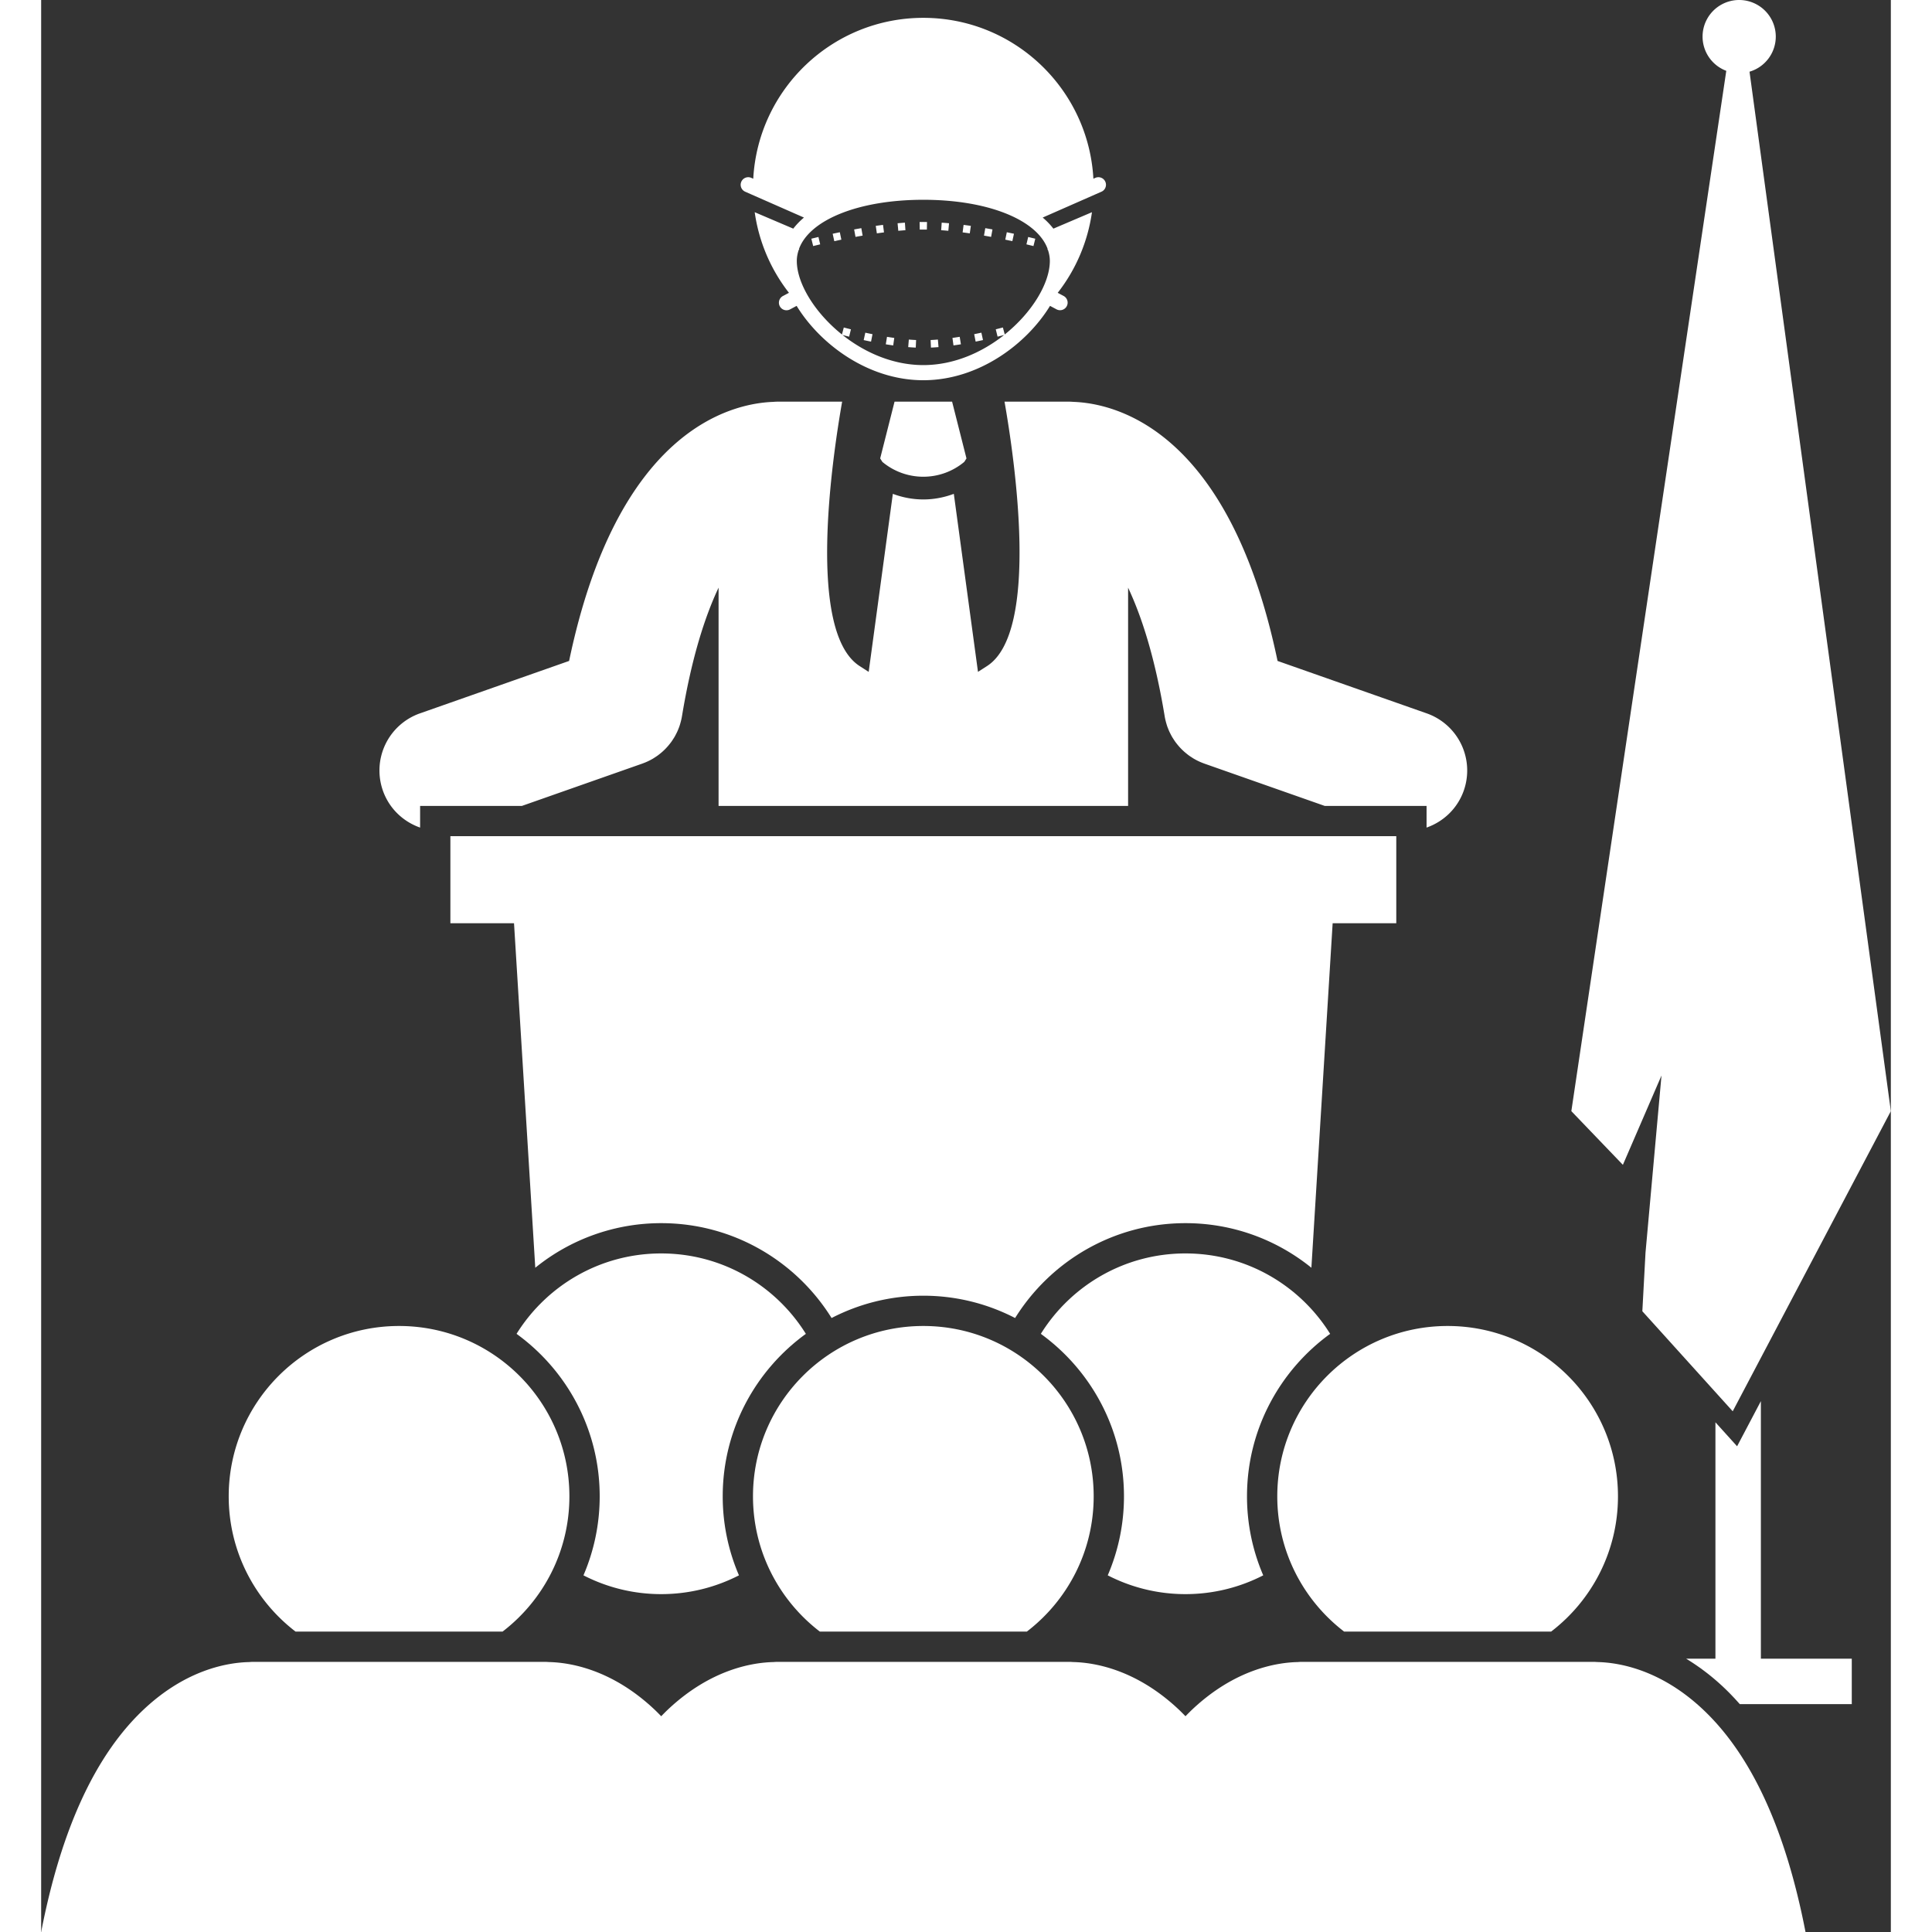 <svg xmlns="http://www.w3.org/2000/svg" version="1.1" xmlns:xlink="http://www.w3.org/1999/xlink" width="512" height="512" x="0" y="0" viewBox="0 0 244.316 255.189" style="enable-background:new 0 0 512 512" xml:space="preserve" class=""><rect x="0" y="0" width="244.316" height="255.189" fill="#333333" stroke="none"/><g><path d="m63.503 106.449 15.895-5.587c.013-.004.024-.01.036-.015a8.026 8.026 0 0 0 1.37-.64c.106-.062.205-.13.307-.197.102-.067.205-.132.305-.204a7.94 7.94 0 0 0 .314-.242c.089-.07.177-.142.263-.216a7.94 7.94 0 0 0 .543-.521 7.952 7.952 0 0 0 .505-.585c.06-.077.121-.153.178-.232a7.99 7.99 0 0 0 .281-.42c.04-.062.082-.122.12-.186.1-.168.191-.342.28-.519.022-.044.047-.087.068-.132.094-.196.177-.397.255-.602.011-.03.026-.06.038-.092.072-.2.135-.406.192-.615.081-.292.15-.587.197-.888 1.26-7.622 3.007-13.08 4.827-16.937v28.83h54.092V77.624c1.819 3.858 3.565 9.314 4.824 16.932.047.299.114.593.195.884.057.21.12.417.194.62.01.028.024.055.035.084.078.208.163.412.258.61.02.042.043.08.063.121.09.182.184.36.287.533.035.058.074.115.11.172.094.148.19.295.292.435.053.074.11.145.167.217a7.978 7.978 0 0 0 .505.588 8.036 8.036 0 0 0 .826.754c.097.077.194.155.296.228.108.078.221.15.334.223.092.06.182.122.277.178.437.258.9.474 1.38.646l.032.013 15.895 5.587h13.453v2.862c2.215-.775 4.076-2.5 4.915-4.886a8 8 0 0 0-4.896-10.2L163.31 87.3c-6.372-30.52-21.37-34.02-26.97-34.22-.166-.01-.33-.025-.5-.025h-8.594c1.347 7.665 4.678 30.41-2.303 34.916l-1.202.773-3.192-23.515c-1.295.486-2.658.74-4.02.74h-.008c-1.365.001-2.73-.253-4.027-.74l-3.19 23.515c-.386-.247-.777-.498-1.203-.773-6.978-4.507-3.65-27.251-2.304-34.916h-8.59c-.179 0-.353.015-.528.027-5.622.212-20.583 3.75-26.945 34.218l-19.702 6.925a8 8 0 0 0-4.896 10.2c.84 2.387 2.702 4.112 4.918 4.887v-2.863z" fill="#FFFFFF" opacity="1" data-original="#000000"></path><path d="M111.112 61.011a8.436 8.436 0 0 0 5.408 1.958 8.44 8.44 0 0 0 5.412-1.962l.289-.456-1.9-7.5h-7.6l-1.9 7.5zM224.366 225.092h14.79v-6.003H227.15v-34.02l-3.142 5.963-2.861-3.167v31.224h-3.866a29.622 29.622 0 0 1 4.94 3.775c.74.694 1.45 1.444 2.144 2.228zM229.118 4.835a4.835 4.835 0 0 0-9.67 0 4.833 4.833 0 0 0 3.132 4.521l-20.465 137.41 6.808 7.092 5.1-11.8-2.112 23.398-.418 7.739 11.936 13.214 20.887-39.643L225.65 9.47a4.835 4.835 0 0 0 3.468-4.636zM65.266 167.451a26.37 26.37 0 0 1 16.633-5.89c9.487 0 17.822 5.014 22.504 12.53 3.636-1.879 7.755-2.947 12.12-2.947s8.486 1.068 12.122 2.947c4.682-7.515 13.016-12.53 22.504-12.53 6.294 0 12.079 2.21 16.63 5.888l2.808-45.5h8.405v-11.5H54.053v11.5h8.405z" fill="#FFFFFF" opacity="1" data-original="#000000"></path><path d="M71.63 208.079a22.394 22.394 0 0 0 10.269 2.482c3.7 0 7.19-.9 10.27-2.482a26.348 26.348 0 0 1-2.145-10.435c0-8.82 4.335-16.642 10.982-21.462-3.971-6.375-11.041-10.621-19.107-10.621-8.065 0-15.135 4.246-19.107 10.621 6.647 4.82 10.982 12.642 10.982 21.462 0 3.704-.766 7.23-2.144 10.435zM151.149 165.56c-8.065 0-15.135 4.247-19.107 10.622 6.647 4.82 10.982 12.642 10.982 21.462 0 3.704-.766 7.23-2.144 10.435a22.394 22.394 0 0 0 10.269 2.482c3.7 0 7.19-.9 10.27-2.482a26.348 26.348 0 0 1-2.145-10.435c0-8.82 4.335-16.642 10.982-21.462-3.971-6.375-11.041-10.621-19.107-10.621z" fill="#FFFFFF" opacity="1" data-original="#000000"></path><path d="M33.602 215.51h27.344c5.365-4.113 8.827-10.584 8.827-17.866 0-12.427-10.072-22.5-22.5-22.5-12.425 0-22.5 10.073-22.5 22.5 0 7.282 3.463 13.753 8.829 17.865zM139.023 197.644c0-12.427-10.072-22.5-22.5-22.5-12.425 0-22.5 10.073-22.5 22.5 0 7.282 3.463 13.753 8.829 17.865h27.344c5.365-4.112 8.827-10.583 8.827-17.865zM163.273 197.644c0 7.282 3.463 13.753 8.829 17.865h27.344c5.365-4.112 8.828-10.583 8.828-17.865 0-12.427-10.073-22.5-22.5-22.5-12.426 0-22.5 10.073-22.5 22.5zM219.483 225.779c-5.627-5.287-11.125-6.186-13.933-6.247-.152-.01-.304-.023-.46-.023h-38.634c-.164 0-.325.014-.487.025-2.814.065-8.296.973-13.906 6.245-.31.292-.613.6-.915.91-.302-.31-.604-.618-.915-.91-5.627-5.287-11.125-6.186-13.933-6.247-.152-.01-.304-.023-.46-.023H97.207c-.164 0-.325.014-.487.025-2.815.066-8.296.974-13.906 6.245-.31.292-.613.6-.915.91-.302-.31-.604-.618-.915-.91-5.627-5.287-11.125-6.186-13.933-6.247-.152-.01-.304-.023-.46-.023H27.957c-.164 0-.324.014-.486.025-2.814.065-8.295.972-13.907 6.245C7.157 231.798 2.631 241.635 0 255.189h233.046c-2.631-13.553-7.157-23.39-13.563-29.41zM100.754 28.736a9.613 9.613 0 0 0-1.412 1.464l-5.093-2.171a22.382 22.382 0 0 0 4.523 10.647l-.783.417a1 1 0 1 0 .942 1.764l.856-.456c3.068 5.015 9.402 9.822 16.734 9.822 7.333 0 13.667-4.807 16.735-9.822l.856.456a.999.999 0 1 0 .941-1.765l-.781-.416a22.383 22.383 0 0 0 4.523-10.647L133.7 30.2a9.618 9.618 0 0 0-1.412-1.464l7.023-3.09.738-.324a1 1 0 0 0-.805-1.831l-.26.114c-.65-11.844-10.456-21.248-22.463-21.248-12.006 0-21.814 9.404-22.464 21.248l-.26-.114a.999.999 0 1 0-.804 1.83l.738.326zm32.187 4.139-.028.102.062.017c.16.474.257.963.257 1.47 0 2.932-2.34 6.818-5.957 9.714l-.244-.923c-.293.078-.61.16-.942.242l.24.97c.306-.075.592-.15.866-.221-2.919 2.312-6.655 3.977-10.674 3.977-4.017 0-7.752-1.664-10.67-3.975.274.072.561.146.869.222l.24-.97c-.333-.084-.65-.164-.943-.242l-.244.924c-3.62-2.896-5.963-6.785-5.963-9.718 0-.507.098-.996.257-1.47l.064-.018-.029-.103c1.405-3.838 7.874-6.485 16.42-6.485 8.545 0 15.015 2.648 16.419 6.487z" fill="#FFFFFF" opacity="1" data-original="#000000"></path><path d="M122.799 29.834a80.65 80.65 0 0 0-.958-.13l-.13.991c.316.04.632.084.945.13zM127.346 31.654l.933.198.213-.977-.943-.2zM114.157 30.409l-.068-.998c-.32.022-.643.05-.967.079l.092.996c.316-.03.63-.056.943-.077zM119.915 29.489a51.602 51.602 0 0 0-.966-.078l-.07.997c.313.022.629.048.946.077zM104.548 30.875l.213.978.933-.198-.203-.98zM116.521 30.32l.47.003.015-1-.487-.004-.488.005.016 1zM111.327 30.696l-.129-.992c-.32.041-.64.085-.957.13l.143.99c.313-.045.628-.088.943-.128zM124.535 31.122c.316.054.63.11.939.167l.181-.984c-.312-.057-.63-.114-.95-.169zM108.333 30.137c-.32.055-.638.112-.95.17l.181.983c.309-.057.622-.113.939-.167zM130.141 32.275l.927.225.24-.97-.936-.228zM102.668 31.302c-.333.079-.647.155-.937.227l.24.971c.289-.071.598-.146.927-.224zM109.81 44.142a57.786 57.786 0 0 1-.952-.199l-.213.977c.316.069.64.137.97.203zM121.486 45.476l-.16-.987c-.319.052-.639.1-.958.145l.137.99c.327-.045.655-.095.981-.148zM124.403 44.917l-.213-.976c-.31.067-.628.134-.952.2l.195.98c.33-.066.654-.134.97-.204zM118.527 45.847l-.082-.997a24.46 24.46 0 0 1-.96.062l.045 1c.327-.016.661-.037.997-.065zM115.567 44.913a26.549 26.549 0 0 1-.96-.062l-.083.997c.337.028.67.049.998.064zM112.683 44.636a48.223 48.223 0 0 1-.96-.145l-.159.987c.326.052.654.102.98.148z" fill="#FFFFFF" opacity="1" data-original="#000000"></path></g></svg>